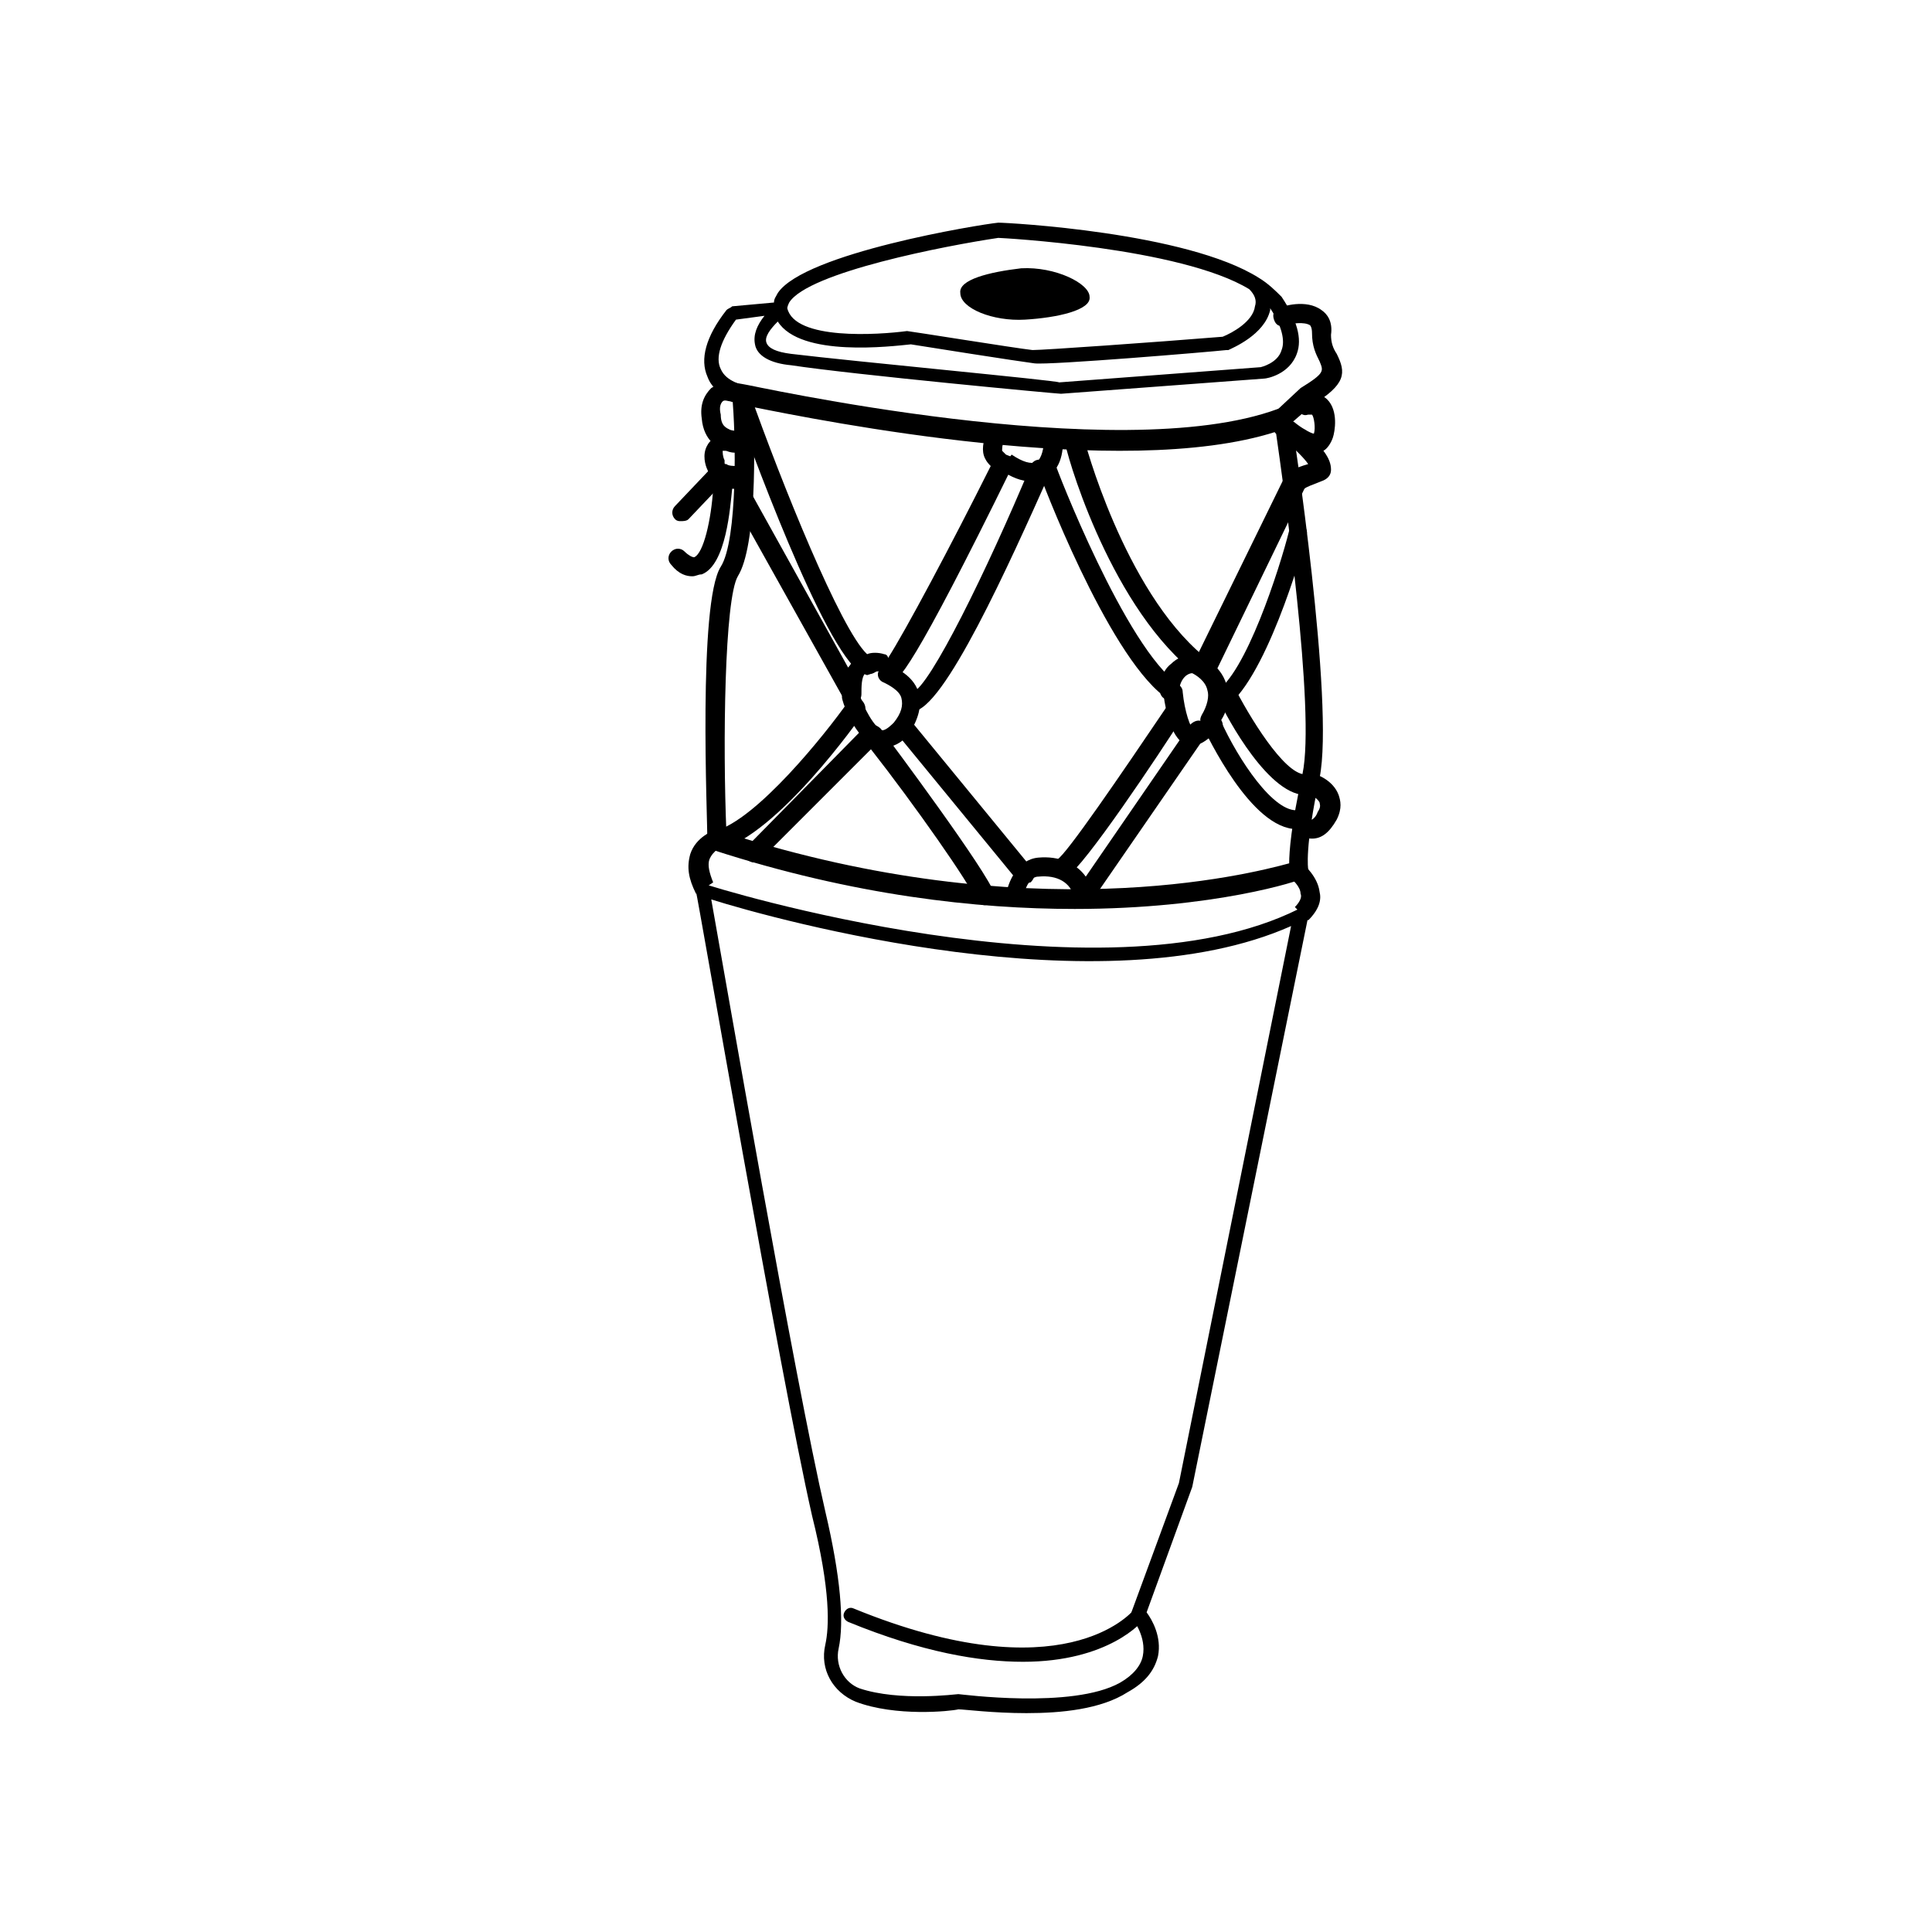 <?xml version="1.0" encoding="UTF-8"?>
<!-- Uploaded to: SVG Repo, www.svgrepo.com, Generator: SVG Repo Mixer Tools -->
<svg fill="#000000" width="800px" height="800px" version="1.1" viewBox="144 144 512 512" xmlns="http://www.w3.org/2000/svg">
 <g>
  <path d="m416.12 598c-9.07 0-16.625-1.008-18.137-1.008-2.016 0.504-16.625 2.016-27.207-2.016-6.047-2.519-9.574-8.566-8.062-15.113 1.008-4.535 1.512-14.105-3.527-34.258-8.566-37.785-30.23-163.74-30.73-165.25 0-0.504 0-1.512 0.504-1.512 0.504-0.504 1.008-0.504 2.016-0.504 1.008 0.504 104.79 32.746 157.19 6.551 0.504-0.504 1.512 0 2.016 0 0.504 0.504 1.008 1.008 0.504 2.016l-30.73 151.14-12.094 33.246c1.512 2.016 4.031 6.551 3.023 11.586-1.008 4.031-3.527 7.055-8.062 9.574-7.051 4.535-17.633 5.543-26.699 5.543zm-18.137-5.039c0.504 0 30.23 4.031 42.824-3.023 3.527-2.016 5.543-4.535 6.047-7.055 1.008-5.039-2.519-9.574-2.519-9.574-0.504-0.504-0.504-1.008-0.504-2.016l12.594-34.258 29.727-147.62c-49.879 22.168-136.03-1.512-153.66-7.055 3.527 19.648 22.168 127.46 30.23 162.23 4.031 17.129 5.039 29.223 3.527 36.273-1.008 4.535 1.512 9.07 5.543 10.578 10.57 3.535 25.688 1.52 26.191 1.52z"/>
  <path d="m428.71 384.88c-25.695 0-58.441-3.527-95.723-15.617l-1.512-0.504v-1.512c0-6.551-2.519-63.48 3.527-73.051 4.535-7.055 4.031-35.266 3.023-45.344v-3.527l3.023 0.504c1.008 0 99.25 22.168 141.57 6.551l3.023-1.008 0.504 3.023c0.504 3.023 11.586 76.074 7.559 95.723-4.031 18.641-3.023 24.184-3.023 24.184l0.504 2.016-2.016 0.504c-0.508 0.504-23.18 8.059-60.461 8.059zm-92.195-20.152c80.105 25.695 138.04 11.082 149.13 8.062 0-3.023 0.504-10.078 3.527-23.68 3.527-16.625-5.039-76.578-7.055-90.688-40.809 13.098-120.91-3.023-138.55-6.551 0.504 10.078 1.008 36.777-4.031 44.84-3.527 6.047-4.031 44.34-3.023 68.016z"/>
  <path d="m328.46 380.86c-2.016-4.031-2.519-7.055-1.512-10.578 1.512-4.535 6.047-6.047 6.551-6.551l2.016 4.535s-2.519 1.008-3.527 3.527c-0.504 1.512 0 3.527 1.008 6.047z"/>
  <path d="m490.68 387.91-3.527-3.527c1.008-1.008 2.016-2.519 1.512-3.527 0-2.016-2.519-4.031-2.519-4.031l3.023-4.031c0.504 0.504 4.031 3.527 4.535 7.559 0.504 2.016 0 4.535-3.023 7.559z"/>
  <path d="m340.55 250.37c-0.504 0-7.055-1.008-9.07-6.551-2.016-4.535-0.504-10.578 5.039-17.633 0.504-0.504 1.008-0.504 1.512-1.008l11.082-1.008c0-1.008 0.504-1.512 1.008-2.519 7.055-10.578 53.402-18.137 58.441-18.641 2.519 0 49.879 2.519 69.023 14.609 2.519 1.512 4.535 3.527 6.047 5.039 4.031 6.047 5.543 11.082 4.031 15.113-2.016 5.543-8.062 6.551-8.566 6.551l-53.906 4.031c-1.008 0-54.914-5.039-71.539-7.559-5.543-0.504-9.07-2.519-9.574-5.543-0.504-2.519 0.504-5.039 2.519-7.559l-7.559 1.012c-4.031 5.543-5.543 10.078-4.031 13.098 1.512 3.527 6.047 4.031 6.047 4.535zm9.57-21.16c-2.016 2.016-3.527 4.031-3.023 5.543s2.519 2.519 6.551 3.023c16.625 2.016 70.535 7.055 71.039 7.559l53.402-4.031s4.535-1.008 5.543-4.535c1.008-2.519 0-6.551-3.023-11.082v0.504c-1.512 6.551-10.078 10.078-11.082 10.578h-0.504c-4.535 0.504-46.855 4.031-50.883 3.527-4.031-0.504-29.727-4.535-32.746-5.039-5.043 0.504-29.227 3.527-35.273-6.047zm34.258 2.519s0.504 0 0 0c0.504 0 28.719 4.535 33.25 5.039 3.023 0 31.738-2.016 50.383-3.527 2.519-1.008 8.062-4.031 8.566-8.062 0.504-1.512 0-3.023-1.512-4.535-18.137-11.082-66-13.602-66.504-13.602-13.602 2.016-50.383 9.07-55.418 17.129-0.504 1.008-0.504 1.512-0.504 1.512 2.016 8.566 24.184 7.055 31.738 6.047z"/>
  <path d="m432.75 222.66c0.504 3.527-8.566 5.543-17.129 6.047-8.566 0.504-17.129-3.023-17.129-7.055-0.504-3.527 7.559-5.543 16.121-6.551 9.066-0.5 18.137 4.035 18.137 7.559z"/>
  <path d="m379.85 324.93s-0.504 0 0 0l-2.016-0.504-0.504-2.016c0-0.504 0-0.504-0.504-0.504 0 0-1.008 0-1.512 0.504l-1.512 0.504-1.512-0.504c-10.078-6.047-30.23-61.969-34.258-73.051l4.535-1.512c8.566 24.184 24.184 62.977 31.234 69.527 1.008-0.504 3.023-0.504 4.535 0 0.504 0 1.008 0.504 1.008 1.008 4.535-7.055 16.625-29.727 27.207-50.883-0.504-0.504-1.008-1.008-1.512-2.016-1.008-2.016-0.504-4.535 0.504-7.055l4.535 2.016c-0.504 1.512-0.504 2.519-0.504 3.023l1.008 1.008 2.519 1.008-1.008 2.519c-26.203 53.398-30.23 56.926-32.246 56.926z"/>
  <path d="m417.13 271.53c-2.519 0-5.039-1.008-8.062-3.023l3.023-4.031c3.023 2.016 5.039 2.519 6.551 2.016 1.512-1.008 2.016-4.031 2.016-6.047l5.039-0.504c0 1.008 0.504 8.062-4.535 10.578-1.512 1.012-2.519 1.012-4.031 1.012z"/>
  <path d="m369.77 330.98c-1.008 0-1.512-0.504-2.016-1.512l-28.719-51.387c-0.504-1.008 0-2.519 1.008-3.527 1.008-0.504 2.519 0 3.527 1.008l25.191 45.344c0.504-0.504 1.008-1.512 1.512-2.016 1.008-1.008 3.023-1.512 4.535-1.512 1.512 0 2.519 1.512 2.016 3.023 0 1.512-1.512 2.519-3.023 2.016h-0.504c-1.008 1.008-1.008 3.527-1.008 5.543 0 1.008-0.504 2.016-2.016 2.519 0 0.5-0.504 0.5-0.504 0.5z"/>
  <path d="m378.34 342.06h-1.008c-6.047-1.008-9.574-10.578-10.078-12.594-0.504-1.512 0.504-2.519 1.512-3.023 1.512-0.504 2.519 0.504 3.023 1.512 1.008 3.527 4.031 9.07 6.047 9.574 1.008 0 2.519-1.512 3.023-2.016 2.016-2.519 2.519-4.535 2.016-6.551-0.504-2.016-3.527-3.527-4.535-4.031-1.512-0.504-2.016-2.016-1.512-3.023 0.504-1.512 2.016-2.016 3.023-1.512 0 0 6.047 2.016 7.559 7.055 1.008 3.527 0 7.055-2.519 11.082-2.019 2.523-4.535 3.527-6.551 3.527z"/>
  <path d="m385.89 332.49c-1.512 0-2.519-1.008-2.519-2.519s1.008-2.519 2.519-2.519c4.535-1.512 19.648-32.242 31.234-59.953 0.504-1.512 2.016-2.016 3.527-1.512 1.512 0.504 2.016 2.016 1.512 3.527-10.578 23.68-28.211 62.977-36.273 62.977z"/>
  <path d="m415.62 378.34c-0.504 0-1.512-0.504-2.016-1.008l-32.242-39.297c-1.008-1.008-0.504-2.519 0.504-3.527 1.008-1.008 2.519-0.504 3.527 0.504l32.242 39.297c1.008 1.008 0.504 2.519-0.504 3.527-0.504 0-1.008 0.504-1.512 0.504z"/>
  <path d="m405.04 383.88c-1.008 0-2.016-0.504-2.519-1.512-1.008-3.527-16.625-25.695-27.711-39.801l-29.223 29.223c-1.008 1.008-2.519 1.008-3.527 0-1.008-1.008-1.008-2.519 0-3.527l31.234-31.738c0.504-0.504 1.008-1.008 2.016-0.504 0.504 0 1.512 0.504 2.016 1.008 3.023 4.031 28.215 37.785 30.23 43.832 0.504 1.512-0.504 2.519-1.512 3.023-0.5-0.508-0.5-0.004-1.004-0.004z"/>
  <path d="m334 369.27c-1.008 0-2.016-1.008-2.519-2.016-0.504-1.512 0.504-2.519 2.016-3.023 11.082-3.023 29.223-25.695 35.266-34.258 1.008-1.008 2.519-1.512 3.527-0.504 1.008 1.008 1.512 2.519 0.504 3.527-1.008 1.512-22.672 32.242-38.289 36.273h-0.504z"/>
  <path d="m460.96 321.91c-0.504 0-1.008 0-1.512-0.504-22.168-18.641-33.25-58.441-33.25-60.457-0.504-1.512 0.504-2.519 2.016-3.023 1.512-0.504 2.519 0.504 3.023 2.016 0 0.504 10.578 40.305 31.738 57.938 1.008 1.008 1.008 2.519 0.504 3.527-1.008 0.504-2.016 0.504-2.519 0.504z"/>
  <path d="m459.95 341.55h-1.008c-4.535-1.008-6.047-9.574-6.551-13.098-15.113-11.586-32.746-57.938-33.25-59.953-0.504-1.512 0-2.519 1.512-3.023 1.512-0.504 2.519 0 3.023 1.512 0 0.504 18.641 48.871 32.746 58.441 0.504 0.504 1.008 1.008 1.008 2.016 0.504 5.039 2.016 9.574 3.023 10.078 0 0 1.008 0 3.023-3.023 1.008-1.008 2.519-1.512 3.527-0.504 1.008 1.008 1.512 2.519 0.504 3.527-1.516 0-4.035 4.027-7.559 4.027z"/>
  <path d="m487.66 363.72c-12.09 0-23.68-24.688-25.191-27.711-0.504-1.008-0.504-1.512 0-2.519 1.512-2.519 2.016-5.039 1.512-6.551-0.504-2.519-3.023-4.031-4.031-4.535-1.008 0-3.023 1.008-3.527 4.535 0 1.512-1.008 2.519-2.519 2.519-1.512 0-2.519-1.008-2.519-2.519 0-3.023 1.008-5.543 3.023-7.055 2.519-2.519 6.047-2.519 6.047-2.519h1.008s6.047 2.519 7.559 8.062c1.008 3.023 0.504 6.551-1.512 9.574 4.535 10.078 14.105 24.688 20.656 23.68 1.512 0 2.519 1.008 3.023 2.016 0 1.512-1.008 2.519-2.016 3.023h-1.512z"/>
  <path d="m467 331.98c-1.008 0-1.512-0.504-2.016-1.008-0.504-1.008-0.504-2.519 1.008-3.527 8.062-4.535 17.129-32.746 19.648-42.824 0.504-1.512 1.512-2.016 3.023-1.512 1.512 0.504 2.016 1.512 1.512 3.023-1.008 4.031-11.082 39.297-22.168 45.848h-1.008z"/>
  <path d="m425.19 376.32c-1.008 0-1.512-0.504-2.016-1.008-0.504-1.008-0.504-2.519 1.008-3.527 2.519-1.512 16.625-22.168 29.223-40.809 1.008-1.008 2.519-1.512 3.527-0.504 1.008 1.008 1.512 2.519 0.504 3.527-6.047 9.574-26.199 39.801-30.73 42.32h-1.516z"/>
  <path d="m413.1 384.38c-2.016-0.504-2.519-1.512-2.519-3.023 0.504-3.527 3.023-9.574 8.566-10.078s10.078 1.512 12.594 5.039l27.711-40.305c1.008-1.008 2.519-1.512 3.527-0.504 1.008 1.008 1.512 2.519 0.504 3.527l-30.23 43.832c-0.504 1.008-1.512 1.008-2.519 1.008-1.008 0-1.512-1.008-2.016-2.016-1.008-4.031-4.535-6.047-9.574-5.543-3.023 0-4.031 5.543-4.031 5.543 0.508 1.512-0.5 2.519-2.012 2.519z"/>
  <path d="m491.69 366.24c-3.023 0-4.535-2.016-5.039-2.519-1.008-1.008-0.504-2.519 0.504-3.527 1.008-1.008 2.519-0.504 3.527 0.504 0 0.504 0.504 0.504 1.008 0.504 0 0 1.008-0.504 1.512-2.016 1.008-1.512 0.504-2.016 0.504-2.519-0.504-1.004-2.016-2.012-3.023-2.012-10.078 1.008-21.664-20.656-23.68-25.191-0.504-1.008 0-2.519 1.008-3.527 1.008-0.504 2.519 0 3.527 1.008 5.039 9.574 14.105 23.68 19.145 22.168h1.512c0.504 0 5.039 1.512 6.551 5.543 0.504 1.512 1.008 3.527-0.504 6.551-2.016 3.523-4.031 5.035-6.551 5.035z"/>
  <path d="m339.04 263.97c-0.504 0-1.512 0-2.519-0.504-2.016-0.504-6.047-2.519-6.551-8.566-0.504-3.527 0.504-6.047 2.519-8.062 3.023-2.016 6.551-1.008 6.551-1.008 1.512 0.504 2.016 2.016 1.512 3.023-0.504 1.512-2.016 2.016-3.023 1.512-0.504 0-1.512-0.504-2.016 0-0.504 0.504-1.008 1.512-0.504 3.527 0 3.023 1.512 3.527 2.519 4.031 1.512 0.504 3.023 0 3.023 0 1.512-0.504 2.519 0.504 3.023 1.512 0.504 1.512-0.504 2.519-1.512 3.023-0.004 1.008-1.512 1.512-3.023 1.512z"/>
  <path d="m338.54 273.54c-1.512 0-3.023 0-4.535-1.512-1.008-1.008-2.016-2.016-2.519-3.527-0.504-1.008-1.512-4.031 0-6.551 0.504-1.008 2.016-2.519 4.535-3.023 1.512 0 2.519 1.008 2.519 2.016 0 1.512-1.008 2.519-2.016 2.519h-1.008c0 0.504 0 1.512 0.504 2.519v0.504c0 0.504 0 0.504 0.504 0.504 0.504 0.504 2.016 0.504 2.519 0.504 1.512-0.504 2.519 0.504 3.023 2.016s-0.504 2.519-2.016 3.023c0 1.008-0.504 1.008-1.512 1.008z"/>
  <path d="m327.45 296.72c-1.512 0-3.527-0.504-5.543-3.023-1.008-1.008-1.008-2.519 0-3.527 1.008-1.008 2.519-1.008 3.527 0 1.008 1.008 2.016 1.512 2.519 1.512 2.519-1.008 4.535-10.078 5.039-18.137 0-1.512 1.512-2.519 2.519-2.519 1.512 0 2.519 1.512 2.519 2.519-0.504 4.535-1.512 20.152-8.062 22.672-1.008 0-1.512 0.504-2.519 0.504z"/>
  <path d="m324.43 282.11c-0.504 0-1.008 0-1.512-0.504-1.008-1.008-1.008-2.519 0-3.527l9.574-10.078c1.008-1.008 2.519-1.008 3.527 0 1.008 1.008 1.008 2.519 0 3.527l-9.574 10.078c-0.504 0.504-1.512 0.504-2.016 0.504z"/>
  <path d="m483.13 258.43c-0.504 0-1.512-0.504-2.016-1.008-1.008-1.008-1.008-2.519 0-3.527l7.559-7.055c6.551-4.031 6.047-4.535 5.039-7.055-1.008-2.016-2.016-4.031-2.016-7.559 0-1.512-0.504-2.016-0.504-2.016-1.512-1.008-5.039-0.504-6.551 0-1.512 0.504-2.519 0-3.023-1.512-0.504-1.512 0-2.519 1.512-3.023 0.504-0.504 7.055-2.519 11.082 0.504 1.512 1.008 3.023 3.023 2.519 6.551 0 2.016 0.504 3.527 1.512 5.039 2.519 5.039 2.519 8.062-6.551 13.602l-7.559 6.551c0.504 0.508 0 0.508-1.004 0.508z"/>
  <path d="m462.47 322.91h-1.008c-1.008-0.504-2.016-2.016-1.008-3.527l24.184-49.375c0-0.504 0.504-1.008 1.008-1.008 0 0 1.512-1.008 5.039-2.016-1.008-1.512-3.527-4.031-6.551-6.551-1.008-0.504-1.512-1.512-2.016-1.512-1.008-1.008-1.008-2.519 0-3.527 1.008-1.008 2.519-1.008 3.527-0.504 0.504 0.504 1.512 1.008 2.016 1.512 2.016 1.512 4.031 2.519 4.535 2.519 0.504-1.512 0-4.535-0.504-5.039h-1.008c-1.512 0.504-2.519-0.504-3.023-2.016-0.504-1.512 0.504-2.519 2.016-3.023 3.023-1.008 5.039 0 6.047 1.008 3.023 3.023 2.016 8.566 1.512 10.078-0.504 1.512-1.512 3.023-2.519 3.527 1.512 2.016 2.016 3.527 2.016 5.039s-1.008 2.519-2.519 3.023c-2.519 1.008-4.031 1.512-4.535 2.016l-23.68 48.871c-2.019 0-3.023 0.504-3.527 0.504z"/>
  <path d="m415.11 584.39c-11.586 0-26.703-2.519-46.352-10.578-1.008-0.504-1.512-1.512-1.008-2.519s1.512-1.512 2.519-1.008c55.418 22.672 73.555 1.008 74.059 0.504 0.504-1.008 2.016-1.008 2.519-0.504 1.008 0.504 1.008 2.016 0.504 2.519-0.504 1.004-9.57 11.586-32.242 11.586z"/>
 </g>
</svg>